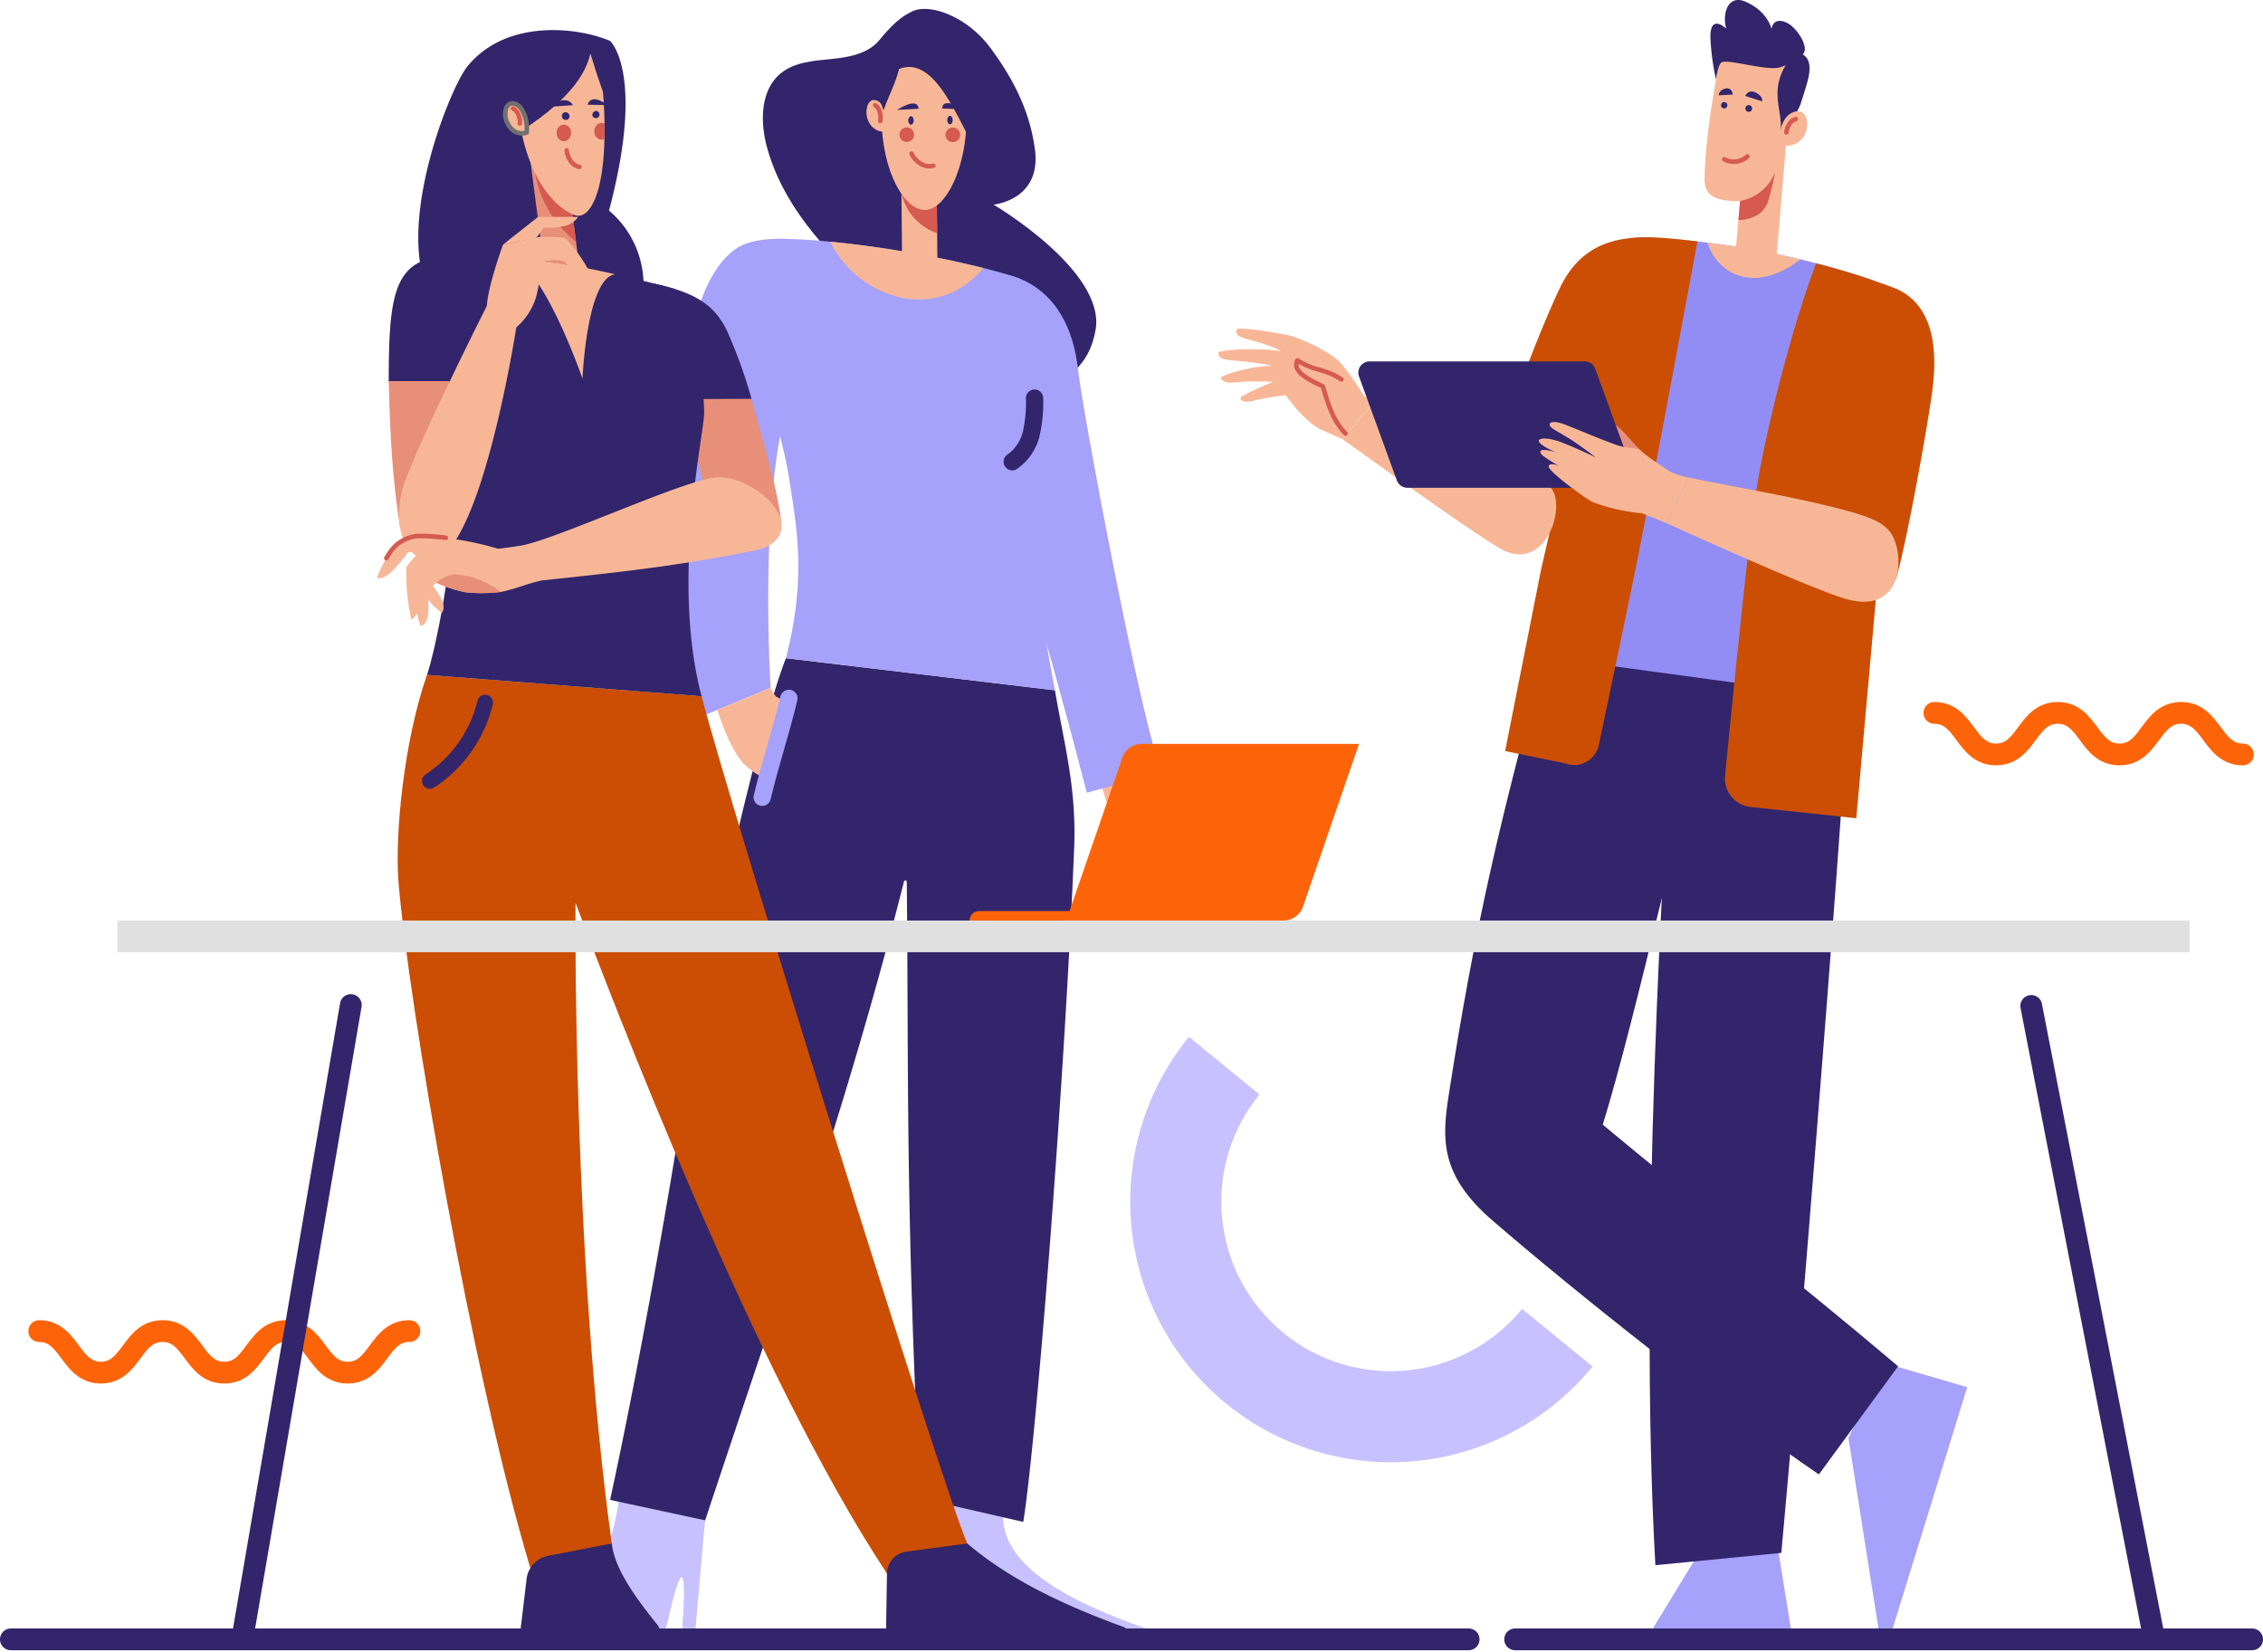 <svg xmlns="http://www.w3.org/2000/svg" width="496.933" height="362.742" viewBox="0 0 496.933 362.742">
  <g id="Group_60272" data-name="Group 60272" transform="translate(-739.134 -270.419)">
    <g id="Group_60242" data-name="Group 60242" transform="translate(997.322 504.429)">
      <path id="Path_127315" data-name="Path 127315" d="M1884.85,1306.624A47.217,47.217,0,0,0,1958,1366.351" transform="translate(-1874.205 -1306.624)" fill="none" stroke="#c7c2ff" stroke-miterlimit="10" stroke-width="20"/>
    </g>
    <path id="Path_127316" data-name="Path 127316" d="M2611.843,963.589c6.774,0,6.774,9.129,13.548,9.129s6.774-9.129,13.548-9.129,6.774,9.129,13.549,9.129,6.774-9.129,13.548-9.129,6.775,9.129,13.55,9.129" transform="translate(-1447.938 -536.629)" fill="none" stroke="#fd6409" stroke-linecap="round" stroke-linejoin="round" stroke-width="4.781"/>
    <g id="Group_60250" data-name="Group 60250" transform="translate(854.634 272.375)">
      <path id="Path_127317" data-name="Path 127317" d="M1832.342,1073.056a21.32,21.32,0,0,1-1.315,4.352c-.576.812-3.489,4.336-4.575,5.47-.613-.392-.911-1.341-.044-3.049.482-.949,2.387-4.12,2.562-5.177a55.838,55.838,0,0,0-.289-6.169l1.41,1.872s-.642,1.454-.7,1.476a10.777,10.777,0,0,1-1.779.6c-.777.16-8.249.315-8.249.315s-.405-1.139,1.157-1.548c.926-.243,5.575-1.391,5.956-1.667s.978-1.911.7-1.939-8.028,3.625-8.028,3.625a1.57,1.57,0,0,1,.64-1.908c.279-.219,7.124-5.055,7.124-5.055Z" transform="translate(-1688.811 -886.936)" fill="#e88f79"/>
      <path id="Path_127318" data-name="Path 127318" d="M1792.672,994.75s2.387,8.295,3.058,10.268c1.238,3.641,1.813,4.012,4.174,7.472s3.655,6.308,5.4,9.194c2.213,3.655,3.02,1.112,2.378-1.4-1.565-6.129-1.943-6.6-2.474-8.377-.505-1.691,4.074,3.4,4.887,5.1s2.179,7.785,2.518,9.28c.46,2.031,1.542,2.335,2.538,2.335.152-.764-.795-12.832-4.283-21.193-.771-1.848-7.919-9.48-8.12-10.639a25.431,25.431,0,0,0-1.9-4.318Z" transform="translate(-1668.397 -831.359)" fill="#f7b797"/>
      <path id="Path_127319" data-name="Path 127319" d="M1648.344,1758.2h-21.7s-2.591-6.871-4.412-10.983c-4.052-9.152-5.836,10.983-5.836,10.983h-3.273s2.308-25.576,2.789-30.991l18.322,2.735c-1.189,12,14.806,20.048,30.862,25.7a1.258,1.258,0,0,1-.412,2.444Z" transform="translate(-1529.393 -1400.17)" fill="#c7c2ff"/>
      <path id="Path_127320" data-name="Path 127320" d="M1256.119,1755.872h12.795a4.649,4.649,0,0,0,4.539-3.646c.527-2.378,1.242-5.412,1.888-7.48,2.992-9.584,1.162,11.126,1.162,11.126h2.912s1.774-20.715,2.313-26.13l-18.891-5.539c-1.174,12.636-7.134,23.5-19.33,28.869-1.779.783-1.21,2.665.041,2.665Z" transform="translate(-1242.38 -1397.846)" fill="#c7c2ff"/>
      <path id="Path_127321" data-name="Path 127321" d="M1476.709,293.166c3.025-2.425,7.173-2.7,11.031-3.082s8.068-1.151,10.534-4.142c2.78-3.37,4.769-5.192,7.319-6.356,3.938-1.8,12.14,1.266,17.186,8.181,4.287,5.874,8.46,12.966,9.678,22.193,1.469,11.126-9.089,12.1-9.089,12.1s24.659,14.514,22.405,27.507c-2.724,15.7-19.966,13.106-23.843,14.7,0,0-1.109-8.051-6.692-10.621-7.109-3.273-13.458-8-19.379-13.116-9.807-8.478-18.89-18.653-22.274-31.168C1472.066,303.734,1472.164,296.809,1476.709,293.166Z" transform="translate(-1420.69 -279.081)" fill="#32256b"/>
      <path id="Path_127322" data-name="Path 127322" d="M1730.688,645.77c-5.408-15.514-17.418-80.353-18.24-88.126-2.277-21.527-18.133-21.527-18.133-21.527s-4.054,37.779,1.64,51.252,18.365,62.813,18.365,62.813Z" transform="translate(-1591.169 -478.069)" fill="#a6a1fa"/>
      <path id="Path_127323" data-name="Path 127323" d="M1362.824,910.405c-4.745,11.582-16.3,58.789-22.358,96.813-3.3,20.676-9.285,55.642-16.264,88.015l20.87,4.493c16.3-49.286,30.9-89.937,43.665-140.29a.309.309,0,0,1,.609.073c.429,42.847-.315,69.935,2.892,135.356l22.687,5.205c2.849-17.729,9.092-96.639,11.176-148.029.539-13.3-2.277-23.063-4.222-34.586Z" transform="translate(-1305.724 -767.831)" fill="#32256b"/>
      <path id="Path_127324" data-name="Path 127324" d="M1533.5,601.885c-1.9-10.058-4.1-22.629-4.365-34.474-.127-5.631,3.964-34.931,2.386-42.953-1.14-5.8-1.411-11.667-7.049-13.436-13.784-4.324-38.3-8.289-51.148-8.243a4.968,4.968,0,0,0-4.783,4.815,120.925,120.925,0,0,0,.834,21.335c1.034,9.058,4.273,17.125,5.706,26.129,1.974,12.406,3.717,22.489-.635,39.776Z" transform="translate(-1417.349 -452.261)" fill="#a6a1fa"/>
      <path id="Path_127325" data-name="Path 127325" d="M1412.022,601.158s-2.676-41.72,4.019-63.438v-35.1s-5.964-.506-9.982,1.231c-4.474,1.933-7.7,7.365-9.693,13.391-5.289,16.007-6.107,63.592.262,90.3Z" transform="translate(-1358.305 -452.085)" fill="#a6a1fa"/>
      <path id="Path_127326" data-name="Path 127326" d="M1571.888,511.211c-4.784,5.618-11.153,7.888-17.967,6.528a23.055,23.055,0,0,1-15.684-12.312A236.729,236.729,0,0,1,1571.888,511.211Z" transform="translate(-1471.422 -454.311)" fill="#f7b797"/>
      <path id="Path_127327" data-name="Path 127327" d="M1443.809,942.16a16.92,16.92,0,0,1-2.432-1,7.946,7.946,0,0,1-1.245-1.975l-11.7,4.854s2.1,7.165,5.309,11.291a15.208,15.208,0,0,0,5.217,3.759Z" transform="translate(-1386.414 -790.108)" fill="#f7b797"/>
      <path id="Path_127328" data-name="Path 127328" d="M1477.941,949.447c-1.705,7.243-4.156,14.487-5.862,21.731" transform="translate(-1420.205 -798.056)" fill="none" stroke="#a6a1fa" stroke-linecap="round" stroke-linejoin="round" stroke-width="3.79"/>
      <path id="Path_127329" data-name="Path 127329" d="M1720.079,657.527a31.1,31.1,0,0,1-.7,7.686,10.462,10.462,0,0,1-4.205,6.282" transform="translate(-1608.398 -572.061)" fill="none" stroke="#32256b" stroke-linecap="round" stroke-linejoin="round" stroke-width="3.79"/>
      <g id="Group_60249" data-name="Group 60249" transform="translate(74.769 6.729)">
        <rect id="Rectangle_26472" data-name="Rectangle 26472" width="7.759" height="24.9" transform="translate(15.635 54.057) rotate(179.424)" fill="#f7b797"/>
        <path id="Path_127330" data-name="Path 127330" d="M1606.886,455.32c1.6,2.431,7.059,3.968,7.908,3.3l.062,6.155A12.056,12.056,0,0,1,1606.886,455.32Z" transform="translate(-1599.337 -422.248)" fill="#d65a50"/>
        <path id="Path_127331" data-name="Path 127331" d="M1606.675,325.654c.112,11.079-4.466,20.595-9.139,20.642-4.33.044-9.427-8.024-9.552-20.454-.144-14.367,4.015-16.913,9.176-16.965S1606.534,311.632,1606.675,325.654Z" transform="translate(-1584.701 -308.876)" fill="#f7b797"/>
        <g id="Group_60247" data-name="Group 60247" transform="translate(6.702 13.957)">
          <g id="Group_60244" data-name="Group 60244" transform="translate(9.912)">
            <g id="Group_60243" data-name="Group 60243">
              <path id="Path_127332" data-name="Path 127332" d="M1647.028,371.869l4.747.156S1647.157,369.1,1647.028,371.869Z" transform="translate(-1647.028 -370.676)" fill="#32256b"/>
              <path id="Path_127333" data-name="Path 127333" d="M1651.989,383.949c.005.515.278.93.609.926s.6-.423.591-.938-.278-.93-.61-.926S1651.983,383.434,1651.989,383.949Z" transform="translate(-1650.868 -380.225)" fill="#32256b"/>
            </g>
          </g>
          <g id="Group_60246" data-name="Group 60246" transform="translate(0 0.076)">
            <g id="Group_60245" data-name="Group 60245">
              <path id="Path_127334" data-name="Path 127334" d="M1607.88,372.182l-4.743.252S1607.695,369.412,1607.88,372.182Z" transform="translate(-1603.137 -371.013)" fill="#32256b"/>
              <path id="Path_127335" data-name="Path 127335" d="M1615.29,384.318c.005.515-.259.935-.591.938s-.6-.411-.609-.926.259-.935.591-.938S1615.285,383.8,1615.29,384.318Z" transform="translate(-1611.616 -380.596)" fill="#32256b"/>
            </g>
          </g>
        </g>
        <path id="Path_127337" data-name="Path 127337" d="M1622.043,422.417c-2.054.585-4.121-1.081-4.793-2.665" transform="translate(-1607.36 -394.712)" fill="none" stroke="#d65a50" stroke-linecap="round" stroke-linejoin="round" stroke-width="1"/>
        <g id="Group_60248" data-name="Group 60248" transform="translate(0 13.25)">
          <path id="Path_127338" data-name="Path 127338" d="M1577.891,371.139a5.492,5.492,0,0,0-1.232-2.707,1.906,1.906,0,0,0-1.982-.809,2.031,2.031,0,0,0-1.052,1.412,4.675,4.675,0,0,0,.811,4.1,3.784,3.784,0,0,0,3.624,1.367Z" transform="translate(-1573.459 -367.546)" fill="#f7b797"/>
          <path id="Path_127339" data-name="Path 127339" d="M1583,376.151a4.108,4.108,0,0,0-.359-2.624,2.506,2.506,0,0,0-.766-.861" transform="translate(-1579.974 -371.51)" fill="none" stroke="#d65a50" stroke-linecap="round" stroke-linejoin="round" stroke-width="1"/>
        </g>
        <path id="Path_127340" data-name="Path 127340" d="M1608.731,395.862a1.609,1.609,0,1,1-1.625-1.593A1.609,1.609,0,0,1,1608.731,395.862Z" transform="translate(-1598.274 -374.984)" fill="#d65a50"/>
        <path id="Path_127341" data-name="Path 127341" d="M1653.542,396.042a1.609,1.609,0,1,1-1.625-1.593A1.609,1.609,0,0,1,1653.542,396.042Z" transform="translate(-1632.965 -375.123)" fill="#d65a50"/>
      </g>
      <path id="Path_127342" data-name="Path 127342" d="M1607.074,317.221c-3.516,5.027-8.88-22.326-19.448-18.121-1.023,3.754-2,5.184-3.422,9.079-1.211-3.323-2.718-9.835-.739-13.842a11.48,11.48,0,0,1,10.872-6.407,13.805,13.805,0,0,1,8.255,4.2C1607.7,297.159,1608.685,310.234,1607.074,317.221Z" transform="translate(-1505.694 -285.904)" fill="#32256b"/>
    </g>
    <g id="Group_60263" data-name="Group 60263" transform="translate(821.896 277.028)">
      <g id="Group_60257" data-name="Group 60257" transform="translate(9.089 0)">
        <path id="Path_127343" data-name="Path 127343" d="M1159.347,373.806c-10.045-3.375-12.7-5.754-18.394-14.691-9.235-14.494,3.481-46.468,7.467-51.417,8.349-10.365,23.883-8.808,31.365-5.636,0,0,7.789,6.976-.237,37.253a21.4,21.4,0,0,1,6.81,22.041c-1.435,4.86-6.064,9-10.656,11.138S1162.406,374.834,1159.347,373.806Z" transform="translate(-1137.662 -299.683)" fill="#32256b"/>
        <rect id="Rectangle_26473" data-name="Rectangle 26473" width="34.472" height="7.645" transform="translate(31.895 25.417) rotate(82.57)" fill="#e88f79"/>
        <path id="Path_127344" data-name="Path 127344" d="M1251.511,439.674a24.225,24.225,0,0,0,8.93,14.859l-.79-6.059C1256.729,447.205,1253.839,444.223,1251.511,439.674Z" transform="translate(-1225.8 -408.059)" fill="#d65a50"/>
        <g id="Group_60255" data-name="Group 60255" transform="translate(21.518 2.377)">
          <path id="Path_127345" data-name="Path 127345" d="M1249.043,347.068c-1.953,2.622-3.808,1.224-4.924.532-4.872-3.02-8.822-9.983-10.29-18.828a59.6,59.6,0,0,1-.8-13.729c3.988-4.089,12.044-6.042,17.51-4.05C1252.817,322.092,1253.535,341.038,1249.043,347.068Z" transform="translate(-1232.947 -310.207)" fill="#f7b797"/>
          <g id="Group_60252" data-name="Group 60252" transform="translate(6.782 13.014)">
            <g id="Group_60251" data-name="Group 60251">
              <path id="Path_127346" data-name="Path 127346" d="M1268.626,368.93l-5.648.4S1267.147,366.253,1268.626,368.93Z" transform="translate(-1262.978 -367.835)" fill="#32256b"/>
              <path id="Path_127347" data-name="Path 127347" d="M1279.079,380.394a.852.852,0,1,1-.957-.892A.933.933,0,0,1,1279.079,380.394Z" transform="translate(-1274.149 -376.863)" fill="#32256b"/>
            </g>
          </g>
          <g id="Group_60254" data-name="Group 60254" transform="translate(15.647 12.808)">
            <g id="Group_60253" data-name="Group 60253">
              <path id="Path_127348" data-name="Path 127348" d="M1302.233,368.121l4.344.082S1303.168,365.369,1302.233,368.121Z" transform="translate(-1302.233 -366.919)" fill="#32256b"/>
              <path id="Path_127349" data-name="Path 127349" d="M1306.888,379.24a.8.8,0,1,0,.812-.973A.912.912,0,0,0,1306.888,379.24Z" transform="translate(-1305.836 -375.704)" fill="#32256b"/>
            </g>
          </g>
          <path id="Path_127351" data-name="Path 127351" d="M1273.616,391.5a1.645,1.645,0,0,1,1.762,1.6,1.811,1.811,0,0,1-1.369,2.061,1.645,1.645,0,0,1-1.762-1.6A1.811,1.811,0,0,1,1273.616,391.5Z" transform="translate(-1263.362 -373.127)" fill="#d65a50"/>
          <path id="Path_127352" data-name="Path 127352" d="M1284.744,420.188c-1.412-.176-2.66-1.823-2.8-3.645" transform="translate(-1270.878 -392.529)" fill="none" stroke="#d65a50" stroke-linecap="round" stroke-linejoin="round" stroke-width="1"/>
          <path id="Path_127353" data-name="Path 127353" d="M1308.855,392a1.811,1.811,0,0,1,1.369-2.061,1.366,1.366,0,0,1,.859.16c.017,1.126.011,2.242-.015,3.34a1.4,1.4,0,0,1-.451.158A1.645,1.645,0,0,1,1308.855,392Z" transform="translate(-1291.703 -371.919)" fill="#d65a50"/>
        </g>
        <path id="Path_127354" data-name="Path 127354" d="M1196.869,332.231c8.682-4.447,21.706-12.378,23.764-21.912,7.984,26.161,4.09,1.526,3.3-2.75-8.3-2-14.82-.093-21.295,5.47C1199.194,316.839,1193.992,324.867,1196.869,332.231Z" transform="translate(-1182.851 -305.19)" fill="#32256b"/>
        <g id="Group_60256" data-name="Group 60256" transform="translate(19.107 16.097)">
          <path id="Path_127355" data-name="Path 127355" d="M1226.134,372.759c-.888-1.847-2.29-1.993-2.945-1.65a1.991,1.991,0,0,0-.865,1.494,4.584,4.584,0,0,0,1.254,3.9,3.164,3.164,0,0,0,3.379.851A8.358,8.358,0,0,0,1226.134,372.759Z" transform="translate(-1222.27 -370.962)" fill="#f7b797" stroke="#707070" stroke-width="1"/>
          <path id="Path_127356" data-name="Path 127356" d="M1231.312,379.2a4.03,4.03,0,0,0-.647-2.516,2.462,2.462,0,0,0-.844-.752" transform="translate(-1228.116 -374.807)" fill="none" stroke="#d65a50" stroke-linecap="round" stroke-linejoin="round" stroke-width="1"/>
        </g>
      </g>
      <g id="Group_60258" data-name="Group 60258" transform="translate(60.521 55.658)">
        <path id="Path_127357" data-name="Path 127357" d="M1408.671,649.555c2.5,9.611,5.187,17.2,6.555,27.035-5.685-.823-9.608.1-15.293-.725-2.69-10.124-4.043-18.736-6.734-28.86Z" transform="translate(-1386.922 -624.227)" fill="#e88f79"/>
        <path id="Path_127358" data-name="Path 127358" d="M1365.711,546.141c9.578,2.016,13.452,5.062,16.018,10.3a107.255,107.255,0,0,1,5.425,15.029c-.546-.054-21.749.1-21.749.1Z" transform="translate(-1365.404 -546.141)" fill="#32256b"/>
      </g>
      <path id="Path_127359" data-name="Path 127359" d="M1184.357,931.329c5.072,20.152,52.6,173.111,58.341,186.038l-17.644,6.613c-29.336-44.447-60.63-126.767-68.384-147.274,0,0-.742,77.494,7.953,140.66l-17.875,5.421c-12.78-42.46-26.77-124.1-28.952-150.6-.86-10.443,1.214-31.186,6.252-45.557Z" transform="translate(-1113.047 -785.048)" fill="#cb4e04"/>
      <path id="Path_127360" data-name="Path 127360" d="M1135.4,610.958c2.169-6.545,5.661-25.254,5.079-32.125-1.265-14.94-9.1-36.358-8.124-50.03.462-6.462,8.219-10.3,14.686-9.9,15.694.963,27.793,3.278,42.759,7.31,1.415,1.3,3.092,7.23,4.444,12.862a61.71,61.71,0,0,1,2.025,14.28c.016,4.606-7.369,36.867-.559,62.3Z" transform="translate(-1124.399 -469.372)" fill="#32256b"/>
      <path id="Path_127361" data-name="Path 127361" d="M1267.858,1792.261v-.861a4.311,4.311,0,0,0-.556-2.117c-5.019-6.252-9.53-12.432-10.191-18.075l-13.977,2.713a5.9,5.9,0,0,0-4.73,5.089l-1.329,11.154v2.1Z" transform="translate(-1205.537 -1438.888)" fill="#32256b"/>
      <path id="Path_127362" data-name="Path 127362" d="M1596.872,1773l13.358-1.793c8.181,6.98,19.085,12.821,34.448,18.385a1.406,1.406,0,0,1-.619,2.668h-51.705l.233-14.44A4.944,4.944,0,0,1,1596.872,1773Z" transform="translate(-1480.579 -1438.888)" fill="#32256b"/>
      <path id="Path_127363" data-name="Path 127363" d="M1229.732,521.491c7.141,2.919,15.268,26.448,15.268,26.448s.911-22.1,7.177-22.922A156.018,156.018,0,0,0,1229.732,521.491Z" transform="translate(-1199.85 -471.399)" fill="#f7b797"/>
      <g id="Group_60260" data-name="Group 60260" transform="translate(2.592 41.012)">
        <path id="Path_127364" data-name="Path 127364" d="M1122.381,645.857c.3-8.237-.027-27-.344-35.417a136.586,136.586,0,0,0-13.144,6.9c.331,12.434.834,21.52,2.5,32.082Z" transform="translate(-1108.893 -581.272)" fill="#e88f79"/>
        <path id="Path_127365" data-name="Path 127365" d="M1128.942,518.5c-18.153-1.137-20.049,4.143-20.049,27.551h15.894Z" transform="translate(-1108.893 -509.987)" fill="#32256b"/>
        <g id="Group_60259" data-name="Group 60259" transform="translate(2.279)">
          <path id="Path_127366" data-name="Path 127366" d="M1149.508,500.778a34.706,34.706,0,0,1,5.939.193,33.566,33.566,0,0,1,5.455,7.641,1.685,1.685,0,0,1-1.36.158,13.684,13.684,0,0,1-3.979-3.153l-5.448-3.887a40.7,40.7,0,0,1,4.451.337c2.5,1.623,4.768,5.214,5.968,8.313a2.45,2.45,0,0,1-1.894-.25c-1.258-.788-2.547-3.238-3.391-4.053a8.8,8.8,0,0,0-4.653.112c-.333.821-.939,6.037-1.685,8.258a14.567,14.567,0,0,1-4.192,6.173s-8.927,57.887-21.272,50.638c-5.826-3.42-4.719-12.184-3.465-15.926,3.215-9.594,18.269-39.432,18.269-39.432.251-3.683,2.3-9.977,3.558-13.455Z" transform="translate(-1118.982 -496.34)" fill="#f7b797"/>
          <path id="Path_127367" data-name="Path 127367" d="M1220.065,487.388c2.4-1.956,5.289-4.148,7.685-6.1l8.81,0a4.956,4.956,0,0,1-3.324,2.067,16,16,0,0,1-4.17.286c-.378.369-1.409,2.11-1.9,2.314Z" transform="translate(-1197.237 -481.284)" fill="#f7b797"/>
        </g>
      </g>
      <g id="Group_60262" data-name="Group 60262" transform="translate(0 98.194)">
        <g id="Group_60261" data-name="Group 60261" transform="translate(0 12.891)">
          <path id="Path_127368" data-name="Path 127368" d="M1139.979,808.164a21.387,21.387,0,0,0-4.553,1.968c-1.4.885-3.162,2.14-3.154,3.8a34.925,34.925,0,0,0,1.7,10.213,1.734,1.734,0,0,0,1.233-.918,4.112,4.112,0,0,0,.421-1.527,13.826,13.826,0,0,0-.45-5.511l1.463-4.022Z" transform="translate(-1124.399 -804.416)" fill="#f7b797"/>
          <path id="Path_127369" data-name="Path 127369" d="M1132.937,797.548a13.541,13.541,0,0,0-7,5.522,45.568,45.568,0,0,0,1.12,11.541,5.088,5.088,0,0,0,1.563-5.961l9.209-7.841Z" transform="translate(-1119.477 -796.198)" fill="#f7b797"/>
          <path id="Path_127370" data-name="Path 127370" d="M1102.4,792.456a12.719,12.719,0,0,1,4.737-.88,68.373,68.373,0,0,1,16.856,2.79,69.839,69.839,0,0,0,7.356-1.124c.577,2.379,1.76,6.163,2.323,8.089-3.418.716-4.984,1.645-9.046,2.54l0,0a35.019,35.019,0,0,1-7.719.065,28.729,28.729,0,0,1-6.454-2.107,6.065,6.065,0,0,0-.727.693c1.929,2.656,2.954,4.6,1.945,5.915a17.215,17.215,0,0,1-5.559-7.036,25.126,25.126,0,0,1,2.078-3.32,7.873,7.873,0,0,1,2.876-2.416l1.787-.364c-2.883.012-5.721-.391-8.595-.152a36.2,36.2,0,0,1-3.867,4.537c-1.423,1.08-2.2,1.277-2.97,1.091A26.585,26.585,0,0,1,1102.4,792.456Z" transform="translate(-1097.415 -791.57)" fill="#f7b797"/>
          <path id="Path_127371" data-name="Path 127371" d="M1106.6,796.443q.412-.691.864-1.357a7.958,7.958,0,0,1,6.37-3.515c.145,0,.283,0,.41,0a45.886,45.886,0,0,1,5.426.4" transform="translate(-1104.525 -791.569)" fill="none" stroke="#d65a50" stroke-linecap="round" stroke-linejoin="round" stroke-width="1"/>
        </g>
        <path id="Path_127372" data-name="Path 127372" d="M1242.807,749.246c9.646-2.474,36.071-14.757,42.221-14.757,7.686-.028,18.282,9.316,11.869,14.441a7.6,7.6,0,0,1-3.2,1.456c-17.327,3.618-31.321,5.031-47.467,6.755Z" transform="translate(-1209.973 -734.489)" fill="#f7b797"/>
        <path id="Path_127373" data-name="Path 127373" d="M1159.05,828.8a8.564,8.564,0,0,0-3.853,1.854,28.582,28.582,0,0,0,6.434,2.1,35.207,35.207,0,0,0,7.719-.066h0s.013,0,.018,0A18.315,18.315,0,0,0,1159.05,828.8Z" transform="translate(-1142.148 -807.499)" fill="#e88f79"/>
      </g>
      <path id="Path_127374" data-name="Path 127374" d="M1161.073,953.565a28.584,28.584,0,0,1-12.135,17.216" transform="translate(-1137.302 -805.897)" fill="none" stroke="#32256b" stroke-linecap="round" stroke-linejoin="round" stroke-width="3.443"/>
    </g>
    <g id="Group_60264" data-name="Group 60264" transform="translate(952.06 433.765)">
      <path id="Rectangle_26474" data-name="Rectangle 26474" d="M2.074,0H62.531a0,0,0,0,1,0,0V2.074a0,0,0,0,1,0,0H0a0,0,0,0,1,0,0v0A2.074,2.074,0,0,1,2.074,0Z" transform="translate(0 36.716)" fill="#fd6409"/>
      <path id="Path_127375" data-name="Path 127375" d="M1832.023,993.719H1784.3a4.489,4.489,0,0,0-4.244,3.027l-12.314,35.763h47.725a4.488,4.488,0,0,0,4.244-3.027Z" transform="translate(-1746.522 -993.719)" fill="#fd6409"/>
    </g>
    <g id="Group_60269" data-name="Group 60269" transform="translate(1006.645 270.419)">
      <path id="Path_127376" data-name="Path 127376" d="M2535.9,1595.445l-7.642,16.534,6.678,42.373a1.444,1.444,0,0,0,2.806.2l16.6-53.737Z" transform="translate(-2389.873 -1296.209)" fill="#a6a1fa"/>
      <path id="Path_127377" data-name="Path 127377" d="M2337.049,1790.3v-1.031a3.428,3.428,0,0,1,.553-1.867l10.165-16.673,16.714-2.054,3.1,19.2a3.367,3.367,0,0,1,.044.547v1.878Z" transform="translate(-2241.846 -1430.319)" fill="#a6a1fa"/>
      <path id="Path_127378" data-name="Path 127378" d="M2340.594,918.759c-2.519,38.006-8.154,130.755-4.375,197.281l27.657-2.7c3-31.905,12.833-152.046,14.728-187.7Z" transform="translate(-2240.223 -772.342)" fill="#32256b"/>
      <path id="Path_127379" data-name="Path 127379" d="M2158,909.159l38.822,2.882c-8.392,27.783-18.477,75.4-26.038,99.834,20.4,17.04,42.28,33.9,64.854,53.055l-17.4,23.75c-22.042-15.091-53.235-39.833-71.716-55.8-11.619-10.041-11.027-18.054-9.56-27.534C2142.778,967.751,2148.373,944.588,2158,909.159Z" transform="translate(-2086.344 -764.91)" fill="#32256b"/>
      <path id="Path_127380" data-name="Path 127380" d="M2299.52,602.369c3.624-31.408,8.993-66.067,9.889-79.915.351-5.426-.992-10.722-5.026-12.037a184.508,184.508,0,0,0-48.668-9.2c-6.118-.329-11.25,2.164-12.064,8.237-3.648,27.236-8.523,52.518-10.853,83.868Z" transform="translate(-2161.139 -449.071)" fill="#928df4"/>
      <path id="Path_127381" data-name="Path 127381" d="M2199.727,759.573c-11.006-1.046-15.633-3.369-26.688-3.264" transform="translate(-2114.875 -646.576)" fill="none" stroke="#ffa929" stroke-miterlimit="10" stroke-width="1.894"/>
      <path id="Path_127382" data-name="Path 127382" d="M2181.975,566.164l-16.188-3.417c1.82-9.033,13.587-40.415,18.623-50.715,6.477-13.245,19-11.2,30.082-9.975,0,0-9.5,51.291-12.871,68.319-1.785,9-6.464,31.277-8.781,42.269a5.541,5.541,0,0,1-7.4,4.032l-13.177-2.712,7.906-39.926Z" transform="translate(-2109.261 -449.046)" fill="#cb4e04"/>
      <g id="Group_60265" data-name="Group 60265" transform="translate(106.789)">
        <path id="Path_127383" data-name="Path 127383" d="M2392.444,307.439s-3.931,18.444-4.088,30.121c-.05,3.718,2.314,4.62,6.055,4.908,4.283.33,8.629-2.683,10.031-8.257,3.514-13.978,5.4-22.631,1.62-25.329C2399.815,304.426,2392.444,307.439,2392.444,307.439Z" transform="translate(-2388.356 -298.308)" fill="#f7b797"/>
        <path id="Path_127384" data-name="Path 127384" d="M2429.948,358.208l-3.248,38.418-8.972-1.534,3.35-37.649Z" transform="translate(-2411.094 -337.79)" fill="#f7b797"/>
        <path id="Path_127385" data-name="Path 127385" d="M2428.032,360.37l3.691,1.182a1.46,1.46,0,0,0-.449-1.235C2430.47,359.472,2428.8,358.72,2428.032,360.37Z" transform="translate(-2419.072 -339.298)" fill="#32256b"/>
        <path id="Path_127386" data-name="Path 127386" d="M2405.216,357.677l-3.112.175a1.5,1.5,0,0,1,.588-1.073C2403.482,356.173,2404.93,355.884,2405.216,357.677Z" transform="translate(-2398.999 -336.916)" fill="#32256b"/>
        <path id="Path_127388" data-name="Path 127388" d="M2428.1,373.264a.739.739,0,1,0,.836-.626A.739.739,0,0,0,2428.1,373.264Z" transform="translate(-2419.122 -349.548)" fill="#32256b"/>
        <path id="Path_127389" data-name="Path 127389" d="M2404.386,370.253a.7.7,0,1,0,.794-.594A.7.7,0,0,0,2404.386,370.253Z" transform="translate(-2400.76 -347.242)" fill="#32256b"/>
        <path id="Path_127390" data-name="Path 127390" d="M2412.621,422.473a4.425,4.425,0,0,1-5.1.64" transform="translate(-2403.195 -388.134)" fill="none" stroke="#d65a50" stroke-linecap="round" stroke-linejoin="round" stroke-width="1"/>
        <path id="Path_127391" data-name="Path 127391" d="M2459.381,329.971c-.418,4.01,1.057,6.272.584,10.457,1.674-3.129,3.573-3.972,4.6-7.37,1.2-3.974,3.354-8.944-.051-10.465C2461.124,323.268,2459.6,327.842,2459.381,329.971Z" transform="translate(-2443.282 -310.81)" fill="#32256b"/>
        <path id="Path_127392" data-name="Path 127392" d="M2397.584,276.7c-.981-2.849.16-7.628,4.16-5.924,5.172,2.2,6.054,6.515,5.824,6.844s-.437-3.8,3.144-2.269c2.12.909,4.635,4.709,4,6.437-.578,1.57-4.38,3.265-5.741,3.5-3.3.569-11.415-2.03-12.51-1.133-.6.494-.931,2.341-1.166,3.684a53.087,53.087,0,0,1-1.173-8.256C2393.757,274.727,2395.681,275.088,2397.584,276.7Z" transform="translate(-2392.784 -270.419)" fill="#32256b"/>
        <path id="Path_127393" data-name="Path 127393" d="M2429.312,437.525a47.812,47.812,0,0,1-1.611,6.71,5.274,5.274,0,0,1-2.754,3.021,8.665,8.665,0,0,1-3.684.858l.375-4.216A10,10,0,0,0,2429.312,437.525Z" transform="translate(-2413.831 -399.787)" fill="#d65a50"/>
        <path id="Path_127394" data-name="Path 127394" d="M2411.723,510.084c-10.926,8.241-18.651,2.329-20.4-3.67A167.7,167.7,0,0,1,2411.723,510.084Z" transform="translate(-2390.655 -453.118)" fill="#f7b797"/>
        <path id="Path_127395" data-name="Path 127395" d="M2464.26,378.776c2.72-1.02,3.554,2.186,2.707,4.453a4.381,4.381,0,0,1-5.757,2.608S2460.765,380.086,2464.26,378.776Z" transform="translate(-2444.742 -354.154)" fill="#f7b797"/>
        <path id="Path_127396" data-name="Path 127396" d="M2467.911,389.194c.135-1.238.9-2.69,2.07-2.936" transform="translate(-2449.945 -360.098)" fill="none" stroke="#d65a50" stroke-linecap="round" stroke-linejoin="round" stroke-width="1"/>
      </g>
      <path id="Path_127397" data-name="Path 127397" d="M2413.9,645.88a6.32,6.32,0,0,1-5.661-6.9c1.368-13.994,4.708-47.556,6.54-60.576,1.856-13.2,8.075-37.946,13.464-51.9a157.886,157.886,0,0,1,17.656,5.6c6.25,2.838,9.6,9.763,7.789,22.787-1.354,9.753-5.97,34.7-7.937,40.941l-3.866-1.561-4.832,54.084Z" transform="translate(-2296.939 -468.671)" fill="#cb4e04"/>
      <g id="Group_60266" data-name="Group 60266" transform="translate(0 72.178)">
        <path id="Path_127399" data-name="Path 127399" d="M2082.462,680.112c2.955,4.4-1.691,18.647-11.57,12.873-7.281-4.256-34.445-23.937-34.445-23.937l6.9-8.286s7.374,3.731,16.937,7.886C2064.787,670.607,2080.225,676.777,2082.462,680.112Z" transform="translate(-2009.131 -644.787)" fill="#f7b797"/>
        <path id="Path_127400" data-name="Path 127400" d="M1942.805,614.286s-1.155-.492-4.735-2.1-7.736-7.537-7.736-7.537a52.352,52.352,0,0,0-7.5,1.281c-1.38.346-2.592.016-2.407-.756.1-.429,3.76-2.062,6.91-3.416a.033.033,0,0,0-.011-.064,54.835,54.835,0,0,0-8.629.165c-2.054.116-2.56-.673-2.62-1.021.112-.57,5.879-2.5,11-2.663a.032.032,0,0,0,.01-.062c-3.169-.744-8.113-1.031-9.814-1.3-1.545-.245-1.852-1-1.772-1.541.191-.456,6.989-1.218,13.649-.333a.033.033,0,0,0,.02-.06c-2.437-1.429-7.177-2.415-8.608-2.976-1.537-.6-1.13-1.657-.828-1.871,2.068-.063,5.137.287,11.165,1.423,2.115.4,8.759,3.38,11.16,5.779,1.96,1.959,5.52,7.642,5.52,7.642L1949.7,606Z" transform="translate(-1915.489 -590.025)" fill="#f7b797"/>
        <path id="Path_127401" data-name="Path 127401" d="M2001.3,625.016c-2.753-1.831-4.929-2.008-6.893-2.771a16.752,16.752,0,0,1-2.787-1.408c-1.127,2.25,1.924,4.009,5.6,5.694.984,3.337,2.071,7.367,4.995,10.388" transform="translate(-1974.246 -613.878)" fill="none" stroke="#d65a50" stroke-linecap="round" stroke-linejoin="round" stroke-width="1"/>
      </g>
      <g id="Group_60268" data-name="Group 60268" transform="translate(30.767 79.356)">
        <path id="Path_127402" data-name="Path 127402" d="M2401.06,747.252c2.819,4.748,2.359,17.768-10.3,14.039-8.09-2.383-39.167-16.573-39.167-16.573l4.7-10.062c9.521,2,25.045,4.525,35.645,7.529C2396.913,743.595,2399.625,744.834,2401.06,747.252Z" transform="translate(-2283.875 -709.172)" fill="#f7b797"/>
        <g id="Group_60267" data-name="Group 60267">
          <path id="Path_127403" data-name="Path 127403" d="M2289.036,678.431s-3.458-3.7-4.378-4.779c-1.835-2.162-7.156-5.222-7.156-5.222s-.937,1.719-.024,2.981a45.891,45.891,0,0,0,3.774,3.43l3.013,7.142Z" transform="translate(-2226.187 -657.902)" fill="#e88f79"/>
          <path id="Path_127404" data-name="Path 127404" d="M2062.5,649.563h47.23a2.469,2.469,0,0,0,2.32-3.313l-8.3-22.813a2.468,2.468,0,0,0-2.32-1.624H2054.2a2.469,2.469,0,0,0-2.32,3.313l8.3,22.813A2.469,2.469,0,0,0,2062.5,649.563Z" transform="translate(-2051.726 -621.812)" fill="#32256b"/>
          <path id="Path_127405" data-name="Path 127405" d="M2255.281,703.034s-3.982-1.656-5.482-2.2a41.243,41.243,0,0,1-10.614-2.387c-1.333-.5-9.9-6.784-9.821-7.861s2.2-.17,2.2-.17-3.608-2.039-3.934-2.72c-.738-1.539,3.283-.259,3.283-.259s-3.183-1.293-3.684-2.326c-.349-.72,1.483-1.134,4.843.121s7.616,3.353,7.616,3.353-2.28-1.8-4.792-3.491c-1.621-1.088-3.467-2.1-4.41-2.68-1.791-1.1-.914-2.205,1.944-1.227,2.432.832,11.252,4.728,13.314,5.065,1.348.22,2.313.341,2.879.4a1.733,1.733,0,0,1,1.039.5c1.085,1.079,4.812,3.474,6.12,4.417a16.283,16.283,0,0,0,4.2,1.4Z" transform="translate(-2187.561 -667.487)" fill="#f7b797"/>
        </g>
      </g>
    </g>
    <path id="Path_127406" data-name="Path 127406" d="M769.064,1564.692c6.774,0,6.774,9.129,13.548,9.129s6.774-9.129,13.548-9.129,6.774,9.129,13.549,9.129,6.774-9.129,13.548-9.129,6.775,9.129,13.55,9.129,6.775-9.129,13.55-9.129" transform="translate(-21.32 -1001.983)" fill="none" stroke="#fd6409" stroke-linecap="round" stroke-linejoin="round" stroke-width="4.781"/>
    <g id="Group_60270" data-name="Group 60270" transform="translate(764.918 472.555)">
      <line id="Line_142" data-name="Line 142" x1="23.849" y2="139.289" transform="translate(27.402 18.557)" fill="none" stroke="#32256b" stroke-linecap="round" stroke-linejoin="round" stroke-width="4.781"/>
      <rect id="Rectangle_26475" data-name="Rectangle 26475" width="455.026" height="6.955" transform="translate(0 0)" fill="#e0e0e0"/>
      <line id="Line_144" data-name="Line 144" x1="27" y1="139" transform="translate(420.259 18.756)" fill="none" stroke="#32256b" stroke-linecap="round" stroke-linejoin="round" stroke-width="4.781"/>
    </g>
    <g id="Group_60271" data-name="Group 60271" transform="translate(741.524 630.401)">
      <line id="Line_145" data-name="Line 145" x2="234.866" transform="translate(85.243)" fill="none" stroke="#32256b" stroke-linecap="round" stroke-linejoin="round" stroke-width="4.781"/>
      <line id="Line_146" data-name="Line 146" x2="85.243" fill="none" stroke="#32256b" stroke-linecap="round" stroke-linejoin="round" stroke-width="4.781"/>
      <line id="Line_147" data-name="Line 147" x2="161.83" transform="translate(330.322)" fill="none" stroke="#32256b" stroke-linecap="round" stroke-linejoin="round" stroke-width="4.781"/>
    </g>
  </g>
</svg>
